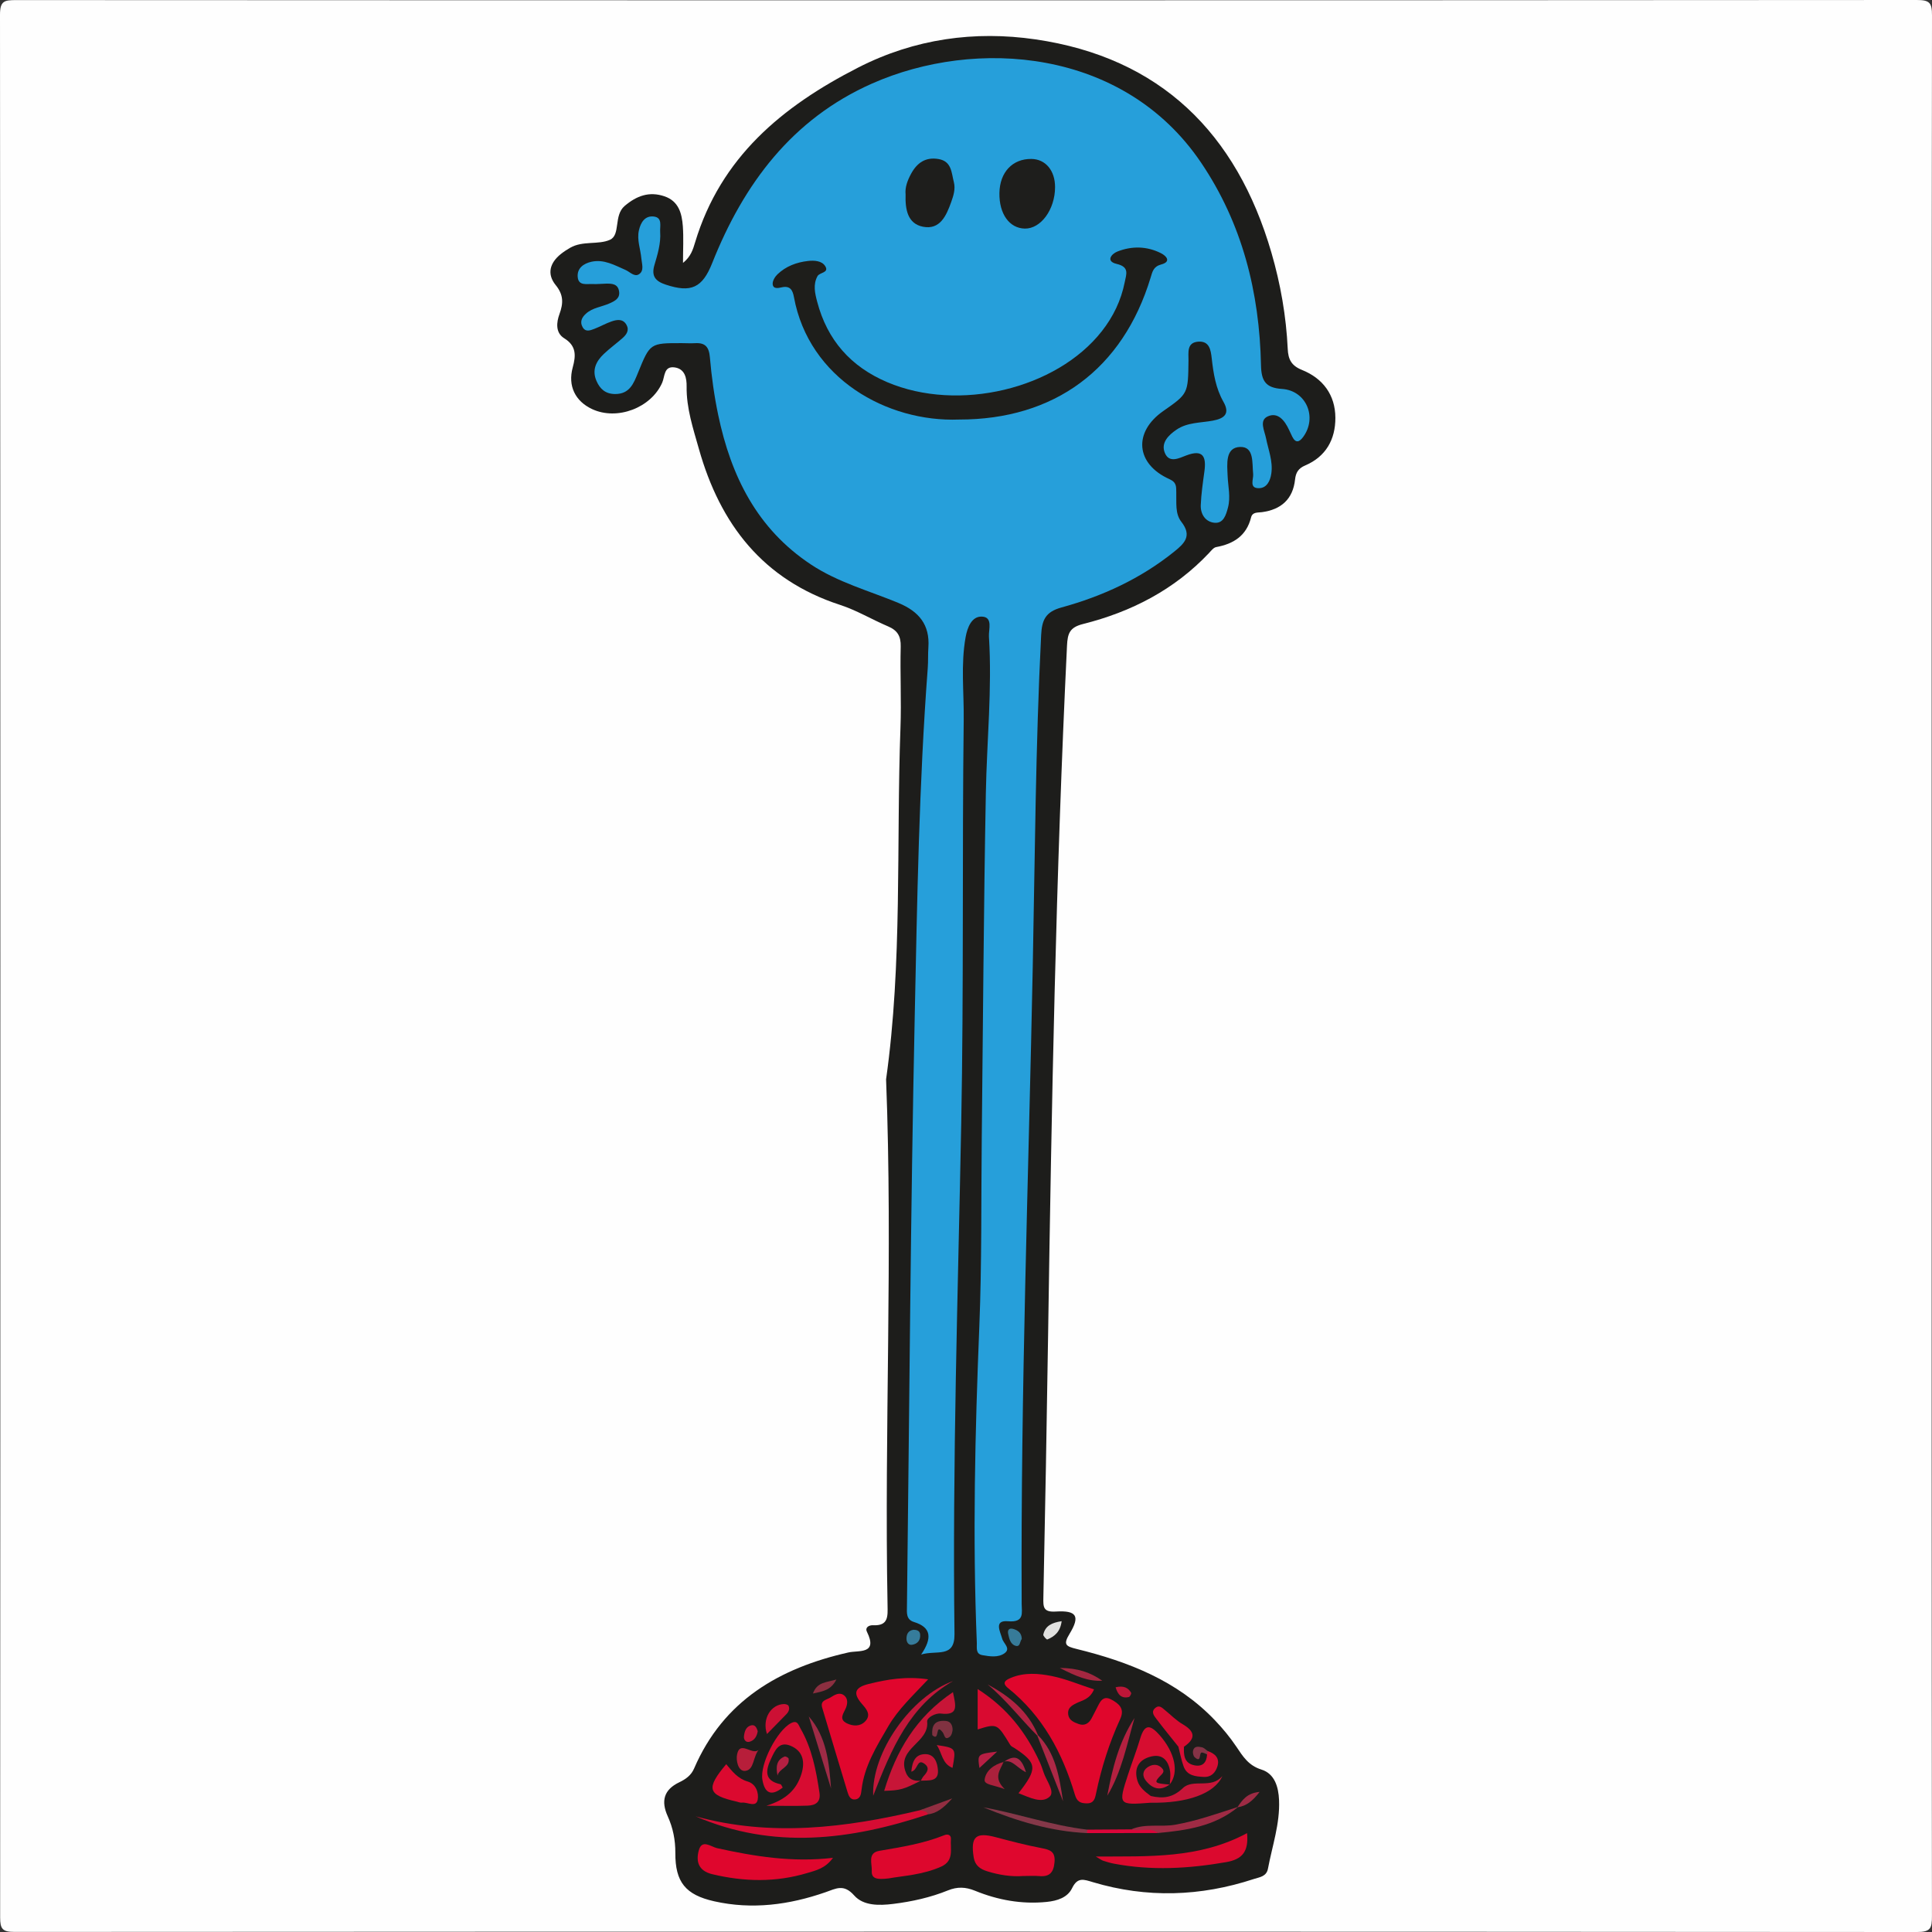 <?xml version="1.0" encoding="utf-8"?>
<!-- Generator: Adobe Illustrator 25.0.1, SVG Export Plug-In . SVG Version: 6.00 Build 0)  -->
<!DOCTYPE svg PUBLIC "-//W3C//DTD SVG 1.1//EN" "http://www.w3.org/Graphics/SVG/1.1/DTD/svg11.dtd">
<svg version="1.1" id="Layer_1" xmlns:x="http://ns.adobe.com/Extensibility/1.0/" xmlns:i="http://ns.adobe.com/AdobeIllustrator/10.0/" xmlns:graph="http://ns.adobe.com/Graphs/1.0/"
	 xmlns="http://www.w3.org/2000/svg" xmlns:xlink="http://www.w3.org/1999/xlink" x="0px" y="0px" width="512px" height="512px"
	 viewBox="0 0 512 512" style="enable-background:new 0 0 512 512;" xml:space="preserve">
<rect x="0" y="0" width="512" height="512" fill="#333333" stroke="none"/>
<style type="text/css">
	.st0{fill:#FEFEFE;}
	.st1{fill:#1D1D1B;}
	.st2{fill:#269FDA;}
	.st3{fill:#E0062C;}
	.st4{fill:#E0062D;}
	.st5{fill:#DF062D;}
	.st6{fill:#DF072E;}
	.st7{fill:#DD072D;}
	.st8{fill:#D60C33;}
	.st9{fill:#D70C31;}
	.st10{fill:#D90A30;}
	.st11{fill:#DB092E;}
	.st12{fill:#D60D30;}
	.st13{fill:#C71537;}
	.st14{fill:#DB092F;}
	.st15{fill:#C2183A;}
	.st16{fill:#D70B31;}
	.st17{fill:#C71538;}
	.st18{fill:#9E2B44;}
	.st19{fill:#853849;}
	.st20{fill:#B42140;}
	.st21{fill:#D60E35;}
	.st22{fill:#9F2B46;}
	.st23{fill:#CC1034;}
	.st24{fill:#AD2846;}
	.st25{fill:#B71E3A;}
	.st26{fill:#B12342;}
	.st27{fill:#CA1438;}
	.st28{fill:#A52740;}
	.st29{fill:#AA213C;}
	.st30{fill:#803241;}
	.st31{fill:#CC1135;}
	.st32{fill:#DD053A;}
	.st33{fill:#377B99;}
	.st34{fill:#C5153A;}
	.st35{fill:#367C9B;}
	.st36{fill:#922E41;}
	.st37{fill:#E1E1DF;}
	.st38{fill:#B71F44;}
	.st39{fill:#B52042;}
	.st40{fill:#8C2F40;}
	.st41{fill:#BE1638;}
	.st42{fill:#AD2748;}
	.st43{fill:#853346;}
	.st44{fill:#1E1E1B;}
	.st45{fill:#1E1E1C;}
</style>
<g id="UklqoY_1_">
	<g>
		<path class="st0" d="M511.908,255.958c0,83.946-0.021,167.892,0.08,251.838c0.004,3.206-0.35,4.207-3.977,4.204
			c-168.059-0.122-336.118-0.117-504.177-0.024c-3.182,0.002-3.798-0.792-3.797-3.854C0.12,340.063,0.128,172.004,0,3.946
			c-0.003-3.727,1.154-3.921,4.258-3.92C172.15,0.107,340.042,0.112,507.935,0c3.471-0.002,4.07,0.751,4.065,4.12
			C511.882,88.066,511.908,172.012,511.908,255.958z"/>
		<path class="st1" d="M181.003,69.673c2.109-1.698,2.649-3.595,3.204-5.437c6.792-22.543,23.04-36.019,43.186-46.317
			c15.028-7.682,30.946-9.818,46.993-7.488c33.059,4.801,53.346,24.829,62.559,56.539c2.42,8.328,3.912,16.841,4.318,25.513
			c0.127,2.718,0.941,4.415,3.761,5.547c5.547,2.227,8.84,6.61,8.865,12.68c0.023,5.73-2.499,10.3-8.025,12.651
			c-1.772,0.754-2.461,1.864-2.66,3.713c-0.562,5.205-3.676,7.958-8.764,8.653c-1.113,0.152-2.517-0.094-2.892,1.396
			c-1.221,4.849-4.613,7.013-9.25,7.86c-0.701,0.128-1.32,0.96-1.881,1.556c-9.185,9.743-20.615,15.616-33.41,18.831
			c-3.526,0.886-4.082,2.482-4.239,5.72c-2.951,60.895-4.092,121.838-5.012,182.788c-0.349,23.15-0.773,46.299-1.252,69.446
			c-0.052,2.5-0.083,3.958,3.272,3.75c5.569-0.345,6.525,1.215,3.667,5.907c-1.747,2.867-0.99,3.304,1.856,4.005
			c13.711,3.375,26.655,8.393,36.685,18.92c2.057,2.158,3.987,4.488,5.648,6.958c1.753,2.607,3.22,5.017,6.66,6.09
			c3.516,1.096,4.523,4.603,4.67,8.106c0.262,6.243-1.805,12.12-2.937,18.145c-0.4,2.128-2.228,2.252-3.724,2.744
			c-14.13,4.652-28.38,5.118-42.668,0.844c-2.401-0.718-4.063-1.412-5.515,1.585c-1.213,2.505-3.938,3.366-6.728,3.648
			c-6.607,0.666-12.944-0.484-19.022-2.968c-2.474-1.011-4.68-1.086-7.152-0.084c-4.639,1.881-9.514,2.957-14.477,3.576
			c-3.727,0.464-7.918,0.541-10.372-2.235c-2.774-3.137-4.795-1.831-7.65-0.839c-9.571,3.327-19.396,4.644-29.438,2.388
			c-7.609-1.709-10.353-5.089-10.308-12.834c0.02-3.415-0.627-6.629-2.008-9.675c-1.84-4.057-1.059-7.069,3.063-9.038
			c1.678-0.801,3.128-1.82,3.912-3.639c7.771-18.04,22.636-26.63,40.899-30.761c2.741-0.62,7.887,0.568,4.909-5.478
			c-0.564-1.144,0.526-1.794,1.682-1.736c4.032,0.202,3.835-2.404,3.781-5.266c-0.877-46.465,1.425-92.939-0.388-139.402
			c4.357-30.939,2.675-62.128,3.812-93.199c0.262-7.152-0.121-14.326,0.063-21.484c0.071-2.757-0.862-4.299-3.34-5.35
			c-4.277-1.815-8.326-4.265-12.717-5.694c-20.432-6.652-31.794-21.377-37.421-41.328c-1.53-5.424-3.339-10.795-3.257-16.572
			c0.031-2.158-0.417-4.608-3.105-5.031c-2.967-0.467-2.639,2.372-3.364,4.028c-2.924,6.684-11.945,10.112-18.58,7.01
			c-4.473-2.091-6.475-6.141-5.137-11.036c0.864-3.161,1-5.716-2.267-7.74c-2.388-1.479-2.017-4.3-1.252-6.386
			c1.07-2.918,1.09-5.139-0.987-7.692c-2.398-2.949-1.56-5.905,1.353-8.236c0.775-0.62,1.618-1.169,2.479-1.665
			c3.332-1.922,7.494-0.731,10.553-2.117c2.844-1.288,0.929-6.445,3.878-8.958c3.17-2.702,6.519-3.928,10.551-2.562
			c3.788,1.283,4.625,4.556,4.876,7.957C181.18,63.026,181.003,66.104,181.003,69.673z"/>
		<path class="st2" d="M244.111,438.472c2.965-4.357,2.704-7.205-1.882-8.618c-2.147-0.662-1.899-2.462-1.878-4.116
			c0.64-52.124,0.95-104.255,2.06-156.37c0.655-30.774,1.127-61.577,3.452-92.299c0.138-1.824,0.038-3.665,0.167-5.49
			c0.423-6.003-2.489-9.524-7.909-11.779c-7.802-3.246-16.038-5.448-23.225-10.21c-14.298-9.474-21.175-23.461-24.56-39.597
			c-1.055-5.03-1.769-10.159-2.208-15.279c-0.239-2.786-1.231-3.926-3.936-3.768c-1.162,0.068-2.331-0.009-3.497-0.011
			c-8.433-0.016-8.418-0.009-11.622,7.858c-1.14,2.798-2.202,5.657-6.081,5.629c-2.553-0.018-4.008-1.356-4.929-3.489
			c-1.241-2.875-0.096-5.196,1.965-7.144c1.567-1.481,3.323-2.761,4.945-4.187c1.048-0.922,1.851-2.067,1.06-3.498
			c-0.927-1.678-2.523-1.42-3.961-0.925c-1.567,0.539-3.026,1.385-4.578,1.976c-1.063,0.405-2.313,0.928-3.093-0.452
			c-0.779-1.378-0.241-2.554,0.847-3.55c1.797-1.645,4.24-1.826,6.344-2.777c1.468-0.664,2.776-1.362,2.459-3.225
			c-0.335-1.971-1.936-2.007-3.479-1.983c-1.166,0.018-2.335,0.169-3.494,0.103c-1.551-0.088-3.74,0.561-3.976-1.817
			c-0.235-2.361,1.543-3.625,3.63-4.087c3.319-0.735,6.137,0.912,9.041,2.174c1.155,0.502,2.351,1.942,3.586,1.12
			c1.42-0.945,0.728-2.76,0.604-4.175c-0.216-2.471-1.21-4.884-0.653-7.411c0.467-2.117,1.6-3.981,3.972-3.69
			c2.344,0.288,1.561,2.546,1.669,4.078c0.215,3.047-0.689,5.952-1.53,8.808c-0.877,2.977,0.366,4.287,3.013,5.161
			c6.688,2.209,9.685,0.884,12.304-5.714c8.336-20.997,21.186-38.192,42.324-47.562c27.473-12.177,66.71-9.383,87.2,20.894
			c10.97,16.21,15.512,34.423,15.915,53.752c0.086,4.14,1.223,5.988,5.557,6.269c6.43,0.418,9.421,7.496,5.642,12.696
			c-1,1.376-1.991,1.791-2.922-0.06c-0.299-0.595-0.574-1.202-0.854-1.806c-1.133-2.441-2.938-4.788-5.656-3.542
			c-2.318,1.063-0.833,3.769-0.431,5.797c0.611,3.081,1.862,6.063,1.402,9.312c-0.282,1.992-1.207,3.843-3.221,3.906
			c-2.779,0.087-1.453-2.418-1.596-3.767c-0.311-2.932,0.316-7.274-3.455-7.159c-3.993,0.121-3.43,4.573-3.313,7.627
			c0.108,2.814,0.841,5.617,0.097,8.429c-0.518,1.958-1.184,4.289-3.625,4.031c-2.367-0.25-3.691-2.301-3.589-4.699
			c0.127-2.976,0.561-5.945,0.966-8.902c0.533-3.89-0.327-5.942-4.804-4.237c-1.925,0.733-4.526,2.119-5.677-0.663
			c-1.119-2.704,0.979-4.726,3.091-6.169c2.855-1.95,6.355-1.789,9.584-2.38c3.278-0.6,4.583-1.947,2.842-5.017
			c-2.032-3.583-2.647-7.493-3.092-11.47c-0.252-2.254-0.613-4.652-3.536-4.456c-3.163,0.212-2.599,2.929-2.625,5.008
			c-0.109,8.775-0.086,8.775-6.692,13.386c-8.01,5.591-7.315,14.033,1.665,18.054c1.971,0.883,1.744,2.11,1.789,3.535
			c0.084,2.659-0.354,5.59,1.335,7.748c2.962,3.785,0.795,5.771-1.996,8.011c-8.845,7.097-18.951,11.736-29.752,14.699
			c-4.305,1.181-5.199,3.385-5.398,7.338c-1.476,29.281-1.64,58.587-2.223,87.89c-1.12,56.277-3.216,112.536-2.938,168.838
			c0.012,2.348,0.813,4.984-3.629,4.601c-3.788-0.326-2.072,2.695-1.535,4.617c0.364,1.302,2.39,2.621,0.588,3.888
			c-1.658,1.166-3.872,0.826-5.836,0.48c-1.858-0.328-1.421-1.991-1.472-3.242c-1.143-27.976-0.468-55.928,0.664-83.894
			c0.673-16.635,0.46-33.307,0.644-49.962c0.337-30.477,0.509-60.958,1.084-91.431c0.261-13.802,1.688-27.587,0.818-41.406
			c-0.117-1.858,1.137-5.169-1.86-5.291c-2.714-0.11-3.852,2.877-4.312,5.406c-1.322,7.263-0.426,14.621-0.513,21.916
			c-0.428,35.644,0.024,71.301-0.657,106.938c-0.863,45.124-2.36,90.235-1.785,135.376
			C253.027,439.553,248.163,437.215,244.111,438.472z"/>
		<path class="st3" d="M289.928,447.705c-1.127,2.653-3.111,2.881-4.708,3.672c-1.248,0.618-2.367,1.314-2.14,2.964
			c0.219,1.591,1.546,2.091,2.772,2.539c1.445,0.528,2.605-0.047,3.353-1.373c0.489-0.866,0.904-1.773,1.375-2.65
			c0.852-1.586,1.54-3.758,3.961-2.443c1.886,1.024,3.62,2.326,2.335,5.122c-2.916,6.347-5.008,12.982-6.429,19.827
			c-0.271,1.306-0.572,2.564-2.438,2.547c-1.721-0.015-2.607-0.472-3.154-2.314c-3.276-11.029-8.534-20.861-17.7-28.226
			c-1.773-1.425-0.669-2.14,0.771-2.736c3.547-1.468,7.267-1.178,10.812-0.466C282.426,444.909,285.959,446.414,289.928,447.705z"/>
		<path class="st4" d="M245.97,445.04c-4.023,4.302-7.915,7.885-10.572,12.452c-3.083,5.299-6.364,10.521-7.081,16.819
			c-0.135,1.185-0.305,2.459-1.787,2.568c-1.224,0.091-1.651-1.06-1.929-1.973c-2.269-7.433-4.466-14.887-6.706-22.329
			c-0.597-1.983,1.156-2.085,2.165-2.716c1.115-0.697,2.416-1.552,3.66-0.544c0.96,0.778,0.95,2.04,0.489,3.22
			c-0.564,1.444-2.097,3.072,0.275,4.187c1.536,0.722,3.352,0.851,4.693-0.435c1.882-1.805,0.355-3.466-0.768-4.753
			c-2.632-3.015-1.625-4.421,1.835-5.279C235.19,445.031,240.138,444.191,245.97,445.04z"/>
		<path class="st5" d="M220.746,492.344c-2.029,2.83-4.546,3.348-6.875,4.045c-8.324,2.489-16.668,2.31-25.102,0.296
			c-3.804-0.909-4.34-3.514-3.581-6.318c0.83-3.067,3.247-0.935,4.866-0.58C199.986,491.967,209.949,493.605,220.746,492.344z"/>
		<path class="st6" d="M271.088,497.163c-3.004,0.227-6.276-0.255-9.47-1.254c-1.827-0.571-3.235-1.513-3.576-3.676
			c-0.867-5.5,0.528-6.771,5.869-5.351c4.01,1.066,8.036,2.116,12.109,2.89c2.255,0.428,3.688,0.906,3.443,3.702
			c-0.236,2.696-1.263,3.955-4.029,3.709C274.113,497.066,272.772,497.163,271.088,497.163z"/>
		<path class="st7" d="M235.475,497.8c-3.085,0.359-4.558,0.101-4.447-1.985c0.104-1.949-1.18-4.776,1.979-5.319
			c5.861-1.007,11.718-1.919,17.274-4.164c0.926-0.375,1.798-0.015,1.72,1.006c-0.201,2.631,0.903,5.751-2.534,7.311
			C244.561,496.876,239.241,497.112,235.475,497.8z"/>
		<path class="st8" d="M245.923,480.826c-20.5,6.83-41.016,9.4-61.578,0.523c19.951,5.485,39.716,3.06,59.432-1.615
			C244.77,479.551,246.035,478.834,245.923,480.826z"/>
		<path class="st9" d="M203.091,478.547c5.342-1.648,8.05-4.383,9.305-8.461c0.985-3.199,0.429-6.088-2.951-7.464
			c-3.046-1.24-4.112,1.354-5.082,3.409c-1.402,2.969-2.037,5.865,2.47,6.807c0.21,0.044,0.337,0.48,0.597,0.877
			c-3.035,2.396-4.776,1.546-5.391-2.079c-0.71-4.187,3.941-13.101,7.577-14.979c1.736-0.896,1.961,0.435,2.499,1.363
			c3.055,5.277,4.159,11.13,5.052,17.055c0.379,2.514-1.061,3.361-3.109,3.438C210.791,478.637,207.515,478.547,203.091,478.547z"/>
		<path class="st10" d="M269.916,475.215c5.119-6.527,4.943-8-1-11.918c-0.408-0.269-0.948-0.472-1.181-0.855
			c-3.476-5.722-3.466-5.728-8.645-4.124c0-3.31,0-6.588,0-10.698c7.868,5.009,12.843,11.55,16.431,19.301
			c0.417,0.901,0.74,1.85,1.048,2.796c0.708,2.175,3.05,5.047,1.616,6.396C276.109,478.066,272.943,476.388,269.916,475.215z"/>
		<path class="st11" d="M330.483,485.802c0.484,4.987-1.359,6.956-5.545,7.685c-9.916,1.726-19.794,2.292-29.731,0.403
			c-0.971-0.185-1.927-0.472-2.868-0.779c-0.423-0.138-0.791-0.442-1.94-1.11C304.412,491.918,317.759,492.63,330.483,485.802z"/>
		<path class="st12" d="M310.016,472.93c0.036-1.156,0.242-2.337,0.075-3.463c-0.422-2.841-1.963-4.722-5.042-3.972
			c-3.258,0.794-4.611,3.113-3.618,6.411c0.545,1.809,2.056,2.958,3.532,4.051c0.61,0.59,0.62,1.183,0.01,1.78
			c-8.662,0.662-8.676,0.658-5.98-7.613c1.029-3.158,2.237-6.261,3.184-9.442c1.211-4.073,2.809-3.492,5.165-0.812
			c4.008,4.558,5.189,9.804,2.65,13.023C309.992,472.894,310.016,472.93,310.016,472.93z"/>
		<path class="st13" d="M244.006,471.901c-4.634,2.339-5.359,2.55-9.691,2.698c3.21-10.67,8.455-19.572,18.225-26.164
			c0.734,3.563,1.617,6.257-3.197,5.678c-1.446-0.174-3.744,1.066-3.635,2.115c0.581,5.578-7.763,6.966-5.815,13.041
			c0.708,2.208,2.087,2.802,4.127,2.648L244.006,471.901z"/>
		<path class="st14" d="M192.454,467.529c1.59,1.9,3.09,3.837,5.672,4.587c2.295,0.667,2.977,3.106,2.682,4.768
			c-0.401,2.256-2.726,0.64-4.193,0.832c-0.463,0.061-0.968-0.182-1.452-0.291C187.51,475.704,187.028,473.976,192.454,467.529z"/>
		<path class="st15" d="M252.567,445.505c-11.434,6.493-16.266,17.749-21.161,30.384
			C230.915,464.487,241.38,449.548,252.567,445.505z"/>
		<path class="st16" d="M312.287,462.897c-1.942-2.44-3.926-4.848-5.803-7.336c-0.65-0.861-1.57-1.931-0.269-2.981
			c1.043-0.842,1.799,0.047,2.548,0.651c1.533,1.236,2.93,2.702,4.612,3.679c3.292,1.911,3.635,3.77,0.393,5.99
			C313.273,463.499,312.78,463.446,312.287,462.897z"/>
		<path class="st17" d="M304.973,477.738c-0.003-0.594-0.006-1.187-0.01-1.78c3.191,0.727,5.781,0.516,8.523-2.104
			c2.682-2.562,7.53,0.333,10.456-3.181C321.88,475.358,314.52,477.912,304.973,477.738z"/>
		<path class="st18" d="M299.803,484.799c3.755-1.629,7.796-0.548,11.671-1.237c5.668-1.009,11.051-2.92,16.491-4.675l0.052,0.058
			c-6.15,5.066-13.597,6.116-21.153,6.825C304.618,484.664,302.003,486.243,299.803,484.799z"/>
		<path class="st19" d="M288.103,485.789c-9.605-0.43-18.654-3.204-27.515-6.83c9.256,1.666,18.201,4.832,27.57,5.918
			c0.254,0.219,0.33,0.427,0.229,0.625C288.29,485.693,288.195,485.789,288.103,485.789z"/>
		<path class="st20" d="M293.444,475.886c1.334-7.272,3.121-14.344,7.214-20.596C298.63,462.301,297.279,469.538,293.444,475.886z"
			/>
		<path class="st21" d="M312.287,462.897c0.494,0.001,0.987,0.002,1.481,0.003c-0.112,2.195,0.035,4.34,2.693,4.912
			c2.202,0.474,3.323-0.679,3.426-2.876c-0.273-0.251-0.341-0.468-0.205-0.651c0.122-0.165,0.241-0.247,0.357-0.247
			c1.939,0.663,3.259,1.867,2.596,4.043c-0.502,1.646-1.614,2.92-3.63,2.821c-2.209-0.108-4.435-0.327-5.333-2.779
			C313.055,466.437,312.738,464.642,312.287,462.897z"/>
		<path class="st22" d="M220.237,473.966c-1.968-6.366-3.936-12.732-5.904-19.098C219.091,460.327,219.718,467.112,220.237,473.966z
			"/>
		<path class="st23" d="M203.259,459.53c-1.382-4.024,1.088-7.906,4.554-7.938c0.399-0.004,1.028,0.185,1.157,0.466
			c0.376,0.815,0.039,1.593-0.567,2.218C206.816,455.913,205.214,457.536,203.259,459.53z"/>
		<path class="st13" d="M244.02,471.917c0.247-0.414,0.433-0.884,0.753-1.23c0.991-1.072,1.704-2.215,0.183-3.297
			c-2.003-1.425-1.64,1.709-3.45,2.122c0.259-2.842,1.139-4.63,3.689-4.645c2.559-0.015,3.23,2.421,3.367,4.201
			c0.248,3.211-2.5,2.705-4.555,2.833C244.006,471.901,244.02,471.917,244.02,471.917z"/>
		<path class="st24" d="M275.071,459.835c4.72,4.772,5.681,11.146,6.644,17.521c-2.27-5.791-4.541-11.583-6.811-17.374
			L275.071,459.835z"/>
		<path class="st25" d="M201.329,463.402c-1.893,1.895-1.304,5.688-3.884,5.906c-1.837,0.155-2.464-2.775-2.097-4.444
			C196.213,460.928,199.729,465.806,201.329,463.402z"/>
		<path class="st26" d="M274.904,459.982c-4.444-4.469-8.292-9.515-13.161-13.576c5.82,3.113,10.75,7.105,13.327,13.431
			C275.071,459.835,274.904,459.982,274.904,459.982z"/>
		<path class="st27" d="M309.992,472.894c-2.483,1.822-4.624,1.176-6.371-1.055c-0.921-1.176-0.838-2.566,0.459-3.469
			c1.135-0.789,2.54-0.996,3.656,0.018c1.29,1.172,0.157,1.704-0.646,2.649c-1.188,1.397-0.96,1.59,2.927,1.893
			C310.016,472.93,309.992,472.894,309.992,472.894z"/>
		<path class="st28" d="M280.857,442.017c4.809,0.031,8.16,1.214,11.264,3.398C288.424,445.622,285.126,444.229,280.857,442.017z"/>
		<path class="st29" d="M265.972,466.888c-0.827,2.145-2.914,4.111,0.296,7.26c-2.752-1.09-5.509-1.123-5.333-2.514
			c0.306-2.416,2.503-4.056,5.075-4.698L265.972,466.888z"/>
		<path class="st30" d="M247.059,459.828c-0.18-2.318,0.448-4.066,3.647-3.753c1.23,0.12,1.664,1.136,1.734,2.077
			c0.053,0.718-0.265,1.789-0.797,2.162c-1.372,0.961-1.276-0.526-1.822-1.231C247.687,456.332,249.177,461.778,247.059,459.828z"/>
		<path class="st31" d="M252.426,468.502c-2.791-1.09-2.736-3.957-4.187-6.042C253.39,463.238,253.39,463.238,252.426,468.502z"/>
		<path class="st32" d="M288.103,485.789c-0.039-0.307-0.022-0.611,0.054-0.912c3.884-0.026,7.767-0.052,11.648-0.078
			c2.296,0.737,4.897-0.738,7.06,0.971C300.61,485.776,294.357,485.783,288.103,485.789z"/>
		<path class="st33" d="M270.776,434.35c-0.534,0.656-0.361,2.233-1.711,1.783c-1.322-0.441-1.622-1.91-1.894-3.155
			c-0.206-0.938,0.201-1.612,1.304-1.309C269.802,432.033,270.76,432.787,270.776,434.35z"/>
		<path class="st34" d="M200.803,458.79c-0.207,1.32-0.85,2.465-2.219,2.807c-0.936,0.234-1.531-0.587-1.428-1.468
			c0.152-1.291,0.536-2.665,2.063-2.92C200.122,457.059,200.551,457.909,200.803,458.79z"/>
		<path class="st35" d="M242.082,431.902c0.852,0.016,1.667,0.219,1.764,1.227c0.148,1.529-0.682,2.524-2.132,2.754
			c-0.943,0.15-1.465-0.664-1.483-1.535C240.206,433.123,240.643,432.114,242.082,431.902z"/>
		<path class="st36" d="M245.923,480.826c-0.395-0.991-1.348-0.887-2.145-1.091c2.41-0.881,4.821-1.762,8.567-3.131
			C249.886,479.318,248.205,480.529,245.923,480.826z"/>
		<path class="st37" d="M281.351,429.629c-0.359,2.817-1.87,4.051-3.812,4.852c-0.164,0.068-1.136-0.945-1.055-1.301
			C277.021,430.824,278.754,430.022,281.351,429.629z"/>
		<path class="st38" d="M259.557,468.531c-0.536-3.686-0.536-3.686,4.699-4.344C262.444,465.862,261.089,467.115,259.557,468.531z"
			/>
		<path class="st39" d="M206.058,470.546c-0.466-2.25-0.33-4.172,1.89-5.051c0.25-0.099,1.002,0.307,1.042,0.555
			C209.361,468.377,206.465,468.646,206.058,470.546z"/>
		<path class="st40" d="M215.437,448.8c1.137-3.136,3.599-2.904,6.221-3.721C220.179,447.997,217.974,448.235,215.437,448.8z"/>
		<path class="st41" d="M295.644,447.144c2.093-0.491,3.318,0.087,4.117,1.454c0.122,0.208-0.3,1.058-0.588,1.128
			C297.214,450.202,296.23,449.12,295.644,447.144z"/>
		<path class="st42" d="M266.01,466.938c2.644-1.871,4.548-1.71,5.884,2.725c-2.52-1.236-3.666-3.502-5.922-2.774
			C265.972,466.888,266.01,466.938,266.01,466.938z"/>
		<path class="st43" d="M320.039,464.037c0.017,0.311-0.033,0.611-0.152,0.898c-0.437-0.172-0.862-0.443-1.312-0.496
			c-0.977-0.114-0.037,2.949-1.971,1.25c-0.381-0.335-0.557-1.218-0.429-1.753c0.307-1.286,1.458-1.079,2.363-0.882
			C319.085,463.173,319.542,463.696,320.039,464.037z"/>
		<path class="st18" d="M327.965,478.887c1.251-1.84,2.483-3.708,5.853-4.017c-1.855,2.402-3.474,3.721-5.801,4.074
			C328.017,478.945,327.965,478.887,327.965,478.887z"/>
		<path class="st44" d="M254.133,111.186c-19.059,0.713-39.756-10.838-43.732-32.456c-0.35-1.9-1.028-3.09-3.292-2.572
			c-0.864,0.198-2.273,0.499-2.343-0.916c-0.042-0.836,0.608-1.908,1.267-2.54c2.234-2.142,5.04-3.19,8.076-3.54
			c1.685-0.194,3.681-0.067,4.574,1.352c1.137,1.805-1.48,1.643-2.041,2.67c-1.221,2.235-0.668,4.544-0.087,6.758
			c2.668,10.164,8.889,17.231,18.592,21.348c18.834,7.99,44.797,1.863,56.858-13.526c3.018-3.85,5.095-8.144,6.055-12.966
			c0.423-2.123,1.327-4.049-2.123-4.856c-2.995-0.701-1.392-2.657,0.157-3.271c3.839-1.523,7.835-1.454,11.581,0.431
			c1.447,0.728,2.781,2.251,0.073,2.979c-2.09,0.562-2.329,1.865-2.831,3.52C297.557,97.829,279.431,111.211,254.133,111.186z"/>
		<path class="st45" d="M273.328,42.122c3.75,0.045,6.288,3.074,6.275,7.488c-0.018,5.915-3.77,11.047-8.018,10.967
			c-4.091-0.077-6.821-3.903-6.729-9.43C264.946,45.651,268.316,42.062,273.328,42.122z"/>
		<path class="st45" d="M239.991,51.525c-0.192-1.835,0.48-3.671,1.446-5.458c1.58-2.922,3.842-4.509,7.287-3.919
			c3.501,0.6,3.412,3.637,4.055,6.112c0.477,1.838-0.116,3.653-0.728,5.356c-1.269,3.532-2.942,7.36-7.453,6.471
			C240.518,59.282,239.861,55.48,239.991,51.525z"/>
	</g>
</g>
</svg>
